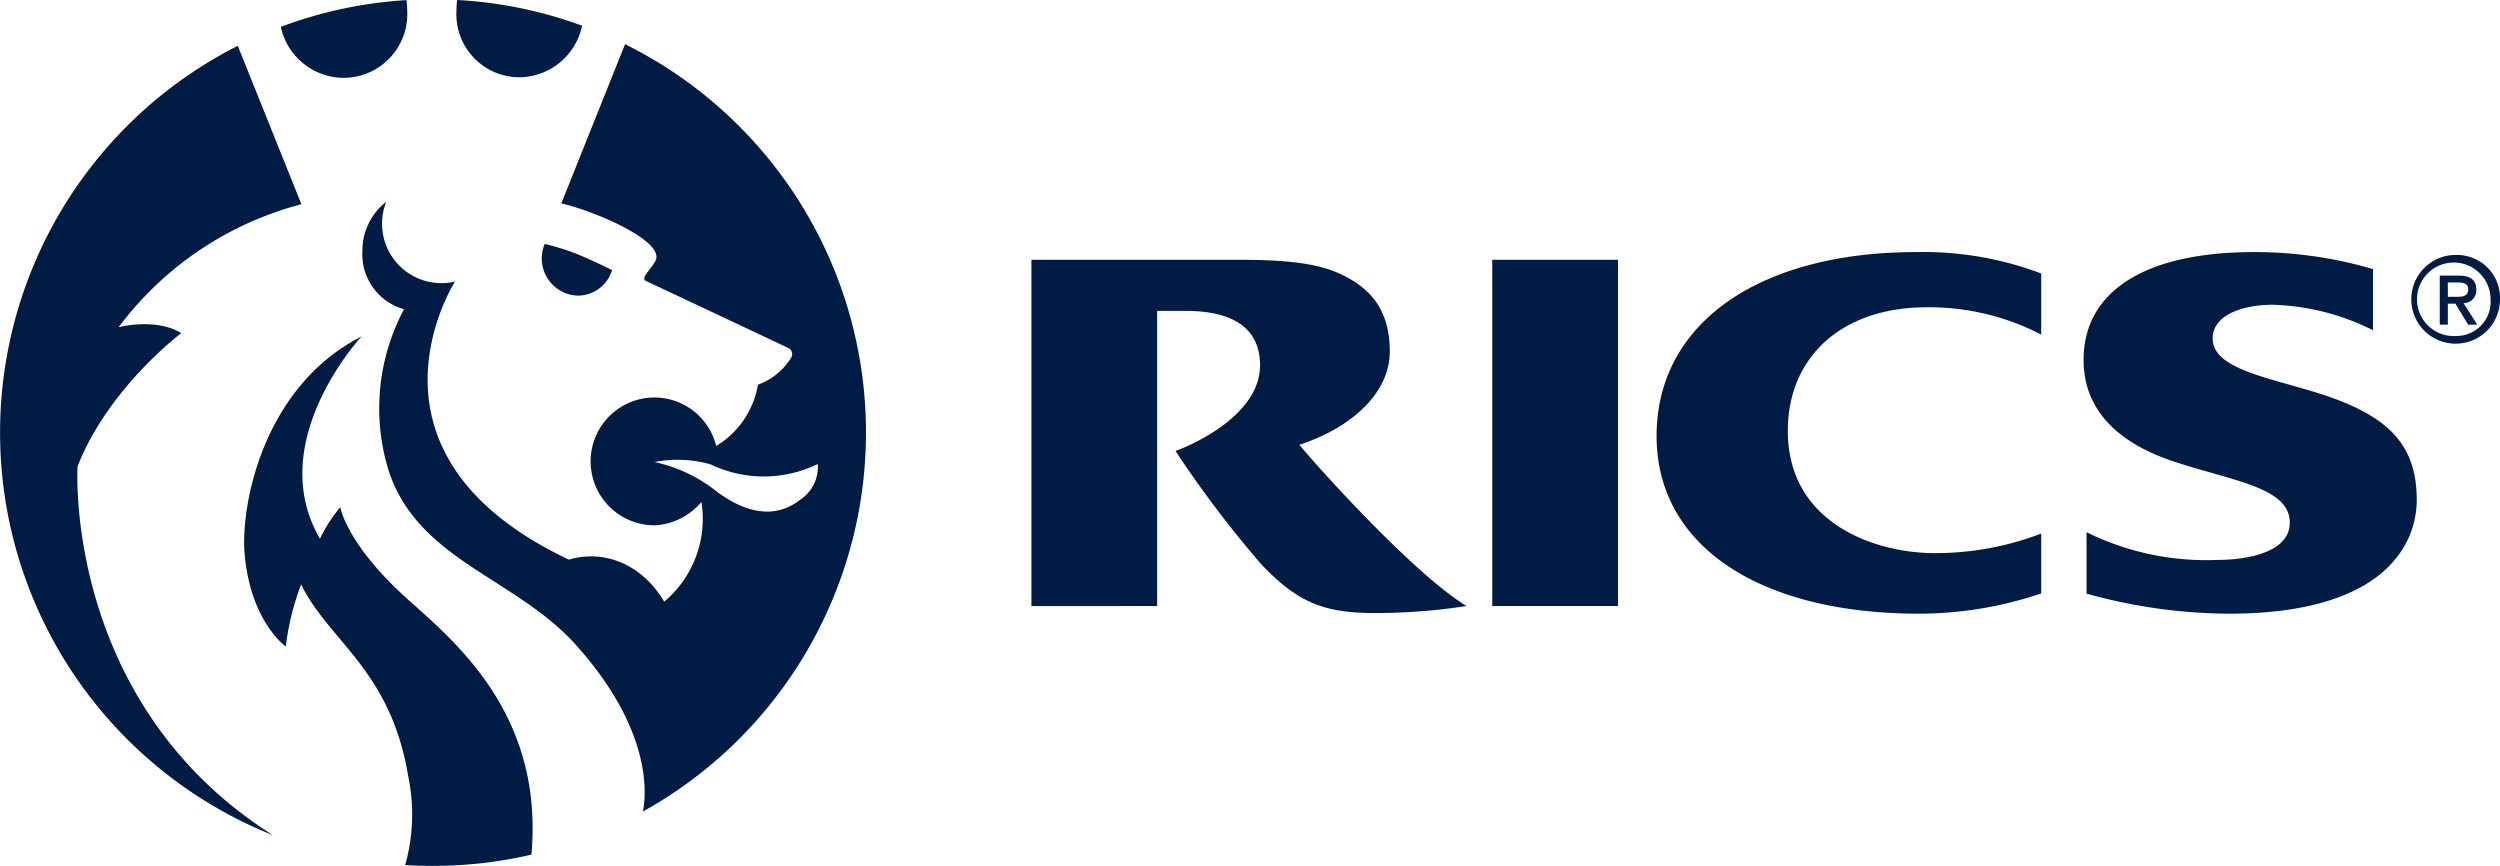 <?xml version="1.0" encoding="utf-8"?><svg xmlns="http://www.w3.org/2000/svg" width="235.304" height="81.495" viewBox="0 0 235.304 81.495">
  <defs>
    <style>
      .cls-1 {
        fill: #001c45;
      }
    </style>
  </defs>
  <g id="Group_6164" data-name="Group 6164" transform="translate(-431.313 -132.727)">
    <path id="Path_224283" data-name="Path 224283" class="cls-1" d="M507.64,161.66c0,10.257,9.544,16.718,24.752,16.718a36.01,36.01,0,0,0,11.45-1.908v-5.634a27.883,27.883,0,0,1-10.022,1.841c-5.587,0-13.828-2.778-13.828-11.521,0-6.866,5.007-11.617,13.068-11.617a22.874,22.874,0,0,1,10.782,2.57v-5.753a31.434,31.434,0,0,0-11.777-2.014c-14.661,0-24.426,6.615-24.426,17.319" transform="translate(79.593 12.111)"/>
    <path id="Path_224284" data-name="Path 224284" class="cls-1" d="M549.864,157.772c-4.864-1.6-10.4-2.341-10.4-5.3,0-2.335,3.1-3.172,5.624-3.172a22.347,22.347,0,0,1,9.468,2.4v-5.757a39.383,39.383,0,0,0-11.221-1.6c-10.218,0-16.02,3.675-16.02,10.147,0,5.217,3.953,8.065,8.5,9.566,5.628,1.859,10.909,2.441,10.909,5.761,0,2.764-3.934,3.5-6.841,3.5a25.412,25.412,0,0,1-12.289-2.609l0,5.781a50.594,50.594,0,0,0,13.384,1.888c14.761,0,17.695-6.627,17.695-10.71,0-5.295-2.786-7.9-8.815-9.9" transform="translate(100.108 12.111)"/>
    <path id="Path_224285" data-name="Path 224285" class="cls-1" d="M469.744,189.179c-5.84-5.215-6.4-8.717-6.4-8.717a13.923,13.923,0,0,0-1.914,2.968c-5.334-9.121,3.916-19.039,3.916-19.039-9.272,4.725-11.374,15.846-11.017,20.371.531,6.48,3.887,8.817,3.887,8.817a24.555,24.555,0,0,1,1.44-5.851c2.586,5.338,8.414,8.026,10.071,18.021a17.526,17.526,0,0,1-.282,8.4c.866.055,1.738.076,2.613.076a40.727,40.727,0,0,0,9.272-1.058c1.179-13.086-7.044-19.929-11.587-23.984M438.61,176.633c2.895-7.4,9.765-12.553,9.765-12.553-2.455-1.481-5.9-.552-5.9-.552a31.406,31.406,0,0,1,17.206-11.579l-5.987-14.912a40.8,40.8,0,0,0,3.313,74.3c-19.778-12.5-18.393-34.709-18.393-34.709m68.031,3.121c-1.708,1.344-4.243,1.906-7.818-.715a14.189,14.189,0,0,0-5.918-2.819,11.379,11.379,0,0,1,5.27.214,11.6,11.6,0,0,0,10.106-.027,3.688,3.688,0,0,1-1.64,3.346m-16.5-42.86-6,14.982c3.416.8,9.807,3.622,8.86,5.411-.456.846-1.442,1.644-.887,1.894,6.167,2.893,13.46,6.339,13.46,6.339a.664.664,0,0,1,.247.795,6.1,6.1,0,0,1-3.172,2.627,8.378,8.378,0,0,1-3.932,5.769,5.993,5.993,0,0,0-5.748-4.566,6.015,6.015,0,1,0,.09,12.028,6.176,6.176,0,0,0,4.269-2.192,10.17,10.17,0,0,1-3.5,9.38c-2.27-3.791-5.945-4.868-8.976-3.955-20.689-9.787-11.172-25.433-10.714-26.174a5.248,5.248,0,0,1-1.275.151,5.587,5.587,0,0,1-5.593-5.593,5.461,5.461,0,0,1,.4-2.071,5.817,5.817,0,0,0-2.251,4.6,5.366,5.366,0,0,0,3.918,5.518,19.829,19.829,0,0,0-1.63,14.577c2.488,8.968,11.948,10.524,17.764,16.973,7.352,8.157,6.643,14.293,6.347,15.731a40.8,40.8,0,0,0-1.679-72.227M480.24,140a6.091,6.091,0,0,0,5.859-4.854,40.44,40.44,0,0,0-11.762-2.421c-.049.409-.069,1.023-.069,1.342A5.929,5.929,0,0,0,480.24,140m-16.591.053a6,6,0,0,0,6-6c0-.343-.029-.893-.076-1.316a40.684,40.684,0,0,0-11.828,2.517,6.074,6.074,0,0,0,5.906,4.8m22.066,20.5a3.4,3.4,0,0,0,3.209-2.4s-1.408-.721-3.078-1.426a21.966,21.966,0,0,0-3.266-1.042,3.5,3.5,0,0,0,3.136,4.866"/>
    <path id="Path_224286" data-name="Path 224286" class="cls-1" d="M545.773,148.414v-1.35h.915c.458,0,1.005.067,1.005.625,0,.67-.5.725-1.072.725Zm2.678-.67c0-.938-.568-1.328-1.685-1.328h-1.753v4.623h.76v-1.977h.713l1.2,1.977h.86l-1.3-2.033a1.182,1.182,0,0,0,1.205-1.262M546.6,152.1a3.461,3.461,0,1,1,3.193-3.45,3.213,3.213,0,0,1-3.193,3.45m0-7.626a4.176,4.176,0,1,0,4.086,4.175,4.05,4.05,0,0,0-4.086-4.175" transform="translate(115.934 12.249)"/>
    <path id="Path_224287" data-name="Path 224287" class="cls-1" d="M504.052,162.11c4.9-1.593,8.514-4.866,8.514-8.774,0-3.332-1.277-5.916-5.091-7.493-2.909-1.2-7.223-1.146-10.392-1.146H478.836V177.29l11.834-.006V149.506h2.692c4.431,0,6.992,1.624,6.992,5.107,0,5.281-7.957,8.081-7.957,8.081a104.185,104.185,0,0,0,8.055,10.641c3.4,3.6,5.912,4.609,10.667,4.609a55.97,55.97,0,0,0,8.67-.66c-4.725-2.868-13.243-12.2-15.738-15.174" transform="translate(49.556 12.482)"/>
    <rect id="Rectangle_4917" data-name="Rectangle 4917" class="cls-1" width="11.834" height="32.587" transform="translate(571.768 157.179)"/>
  </g>
</svg>
